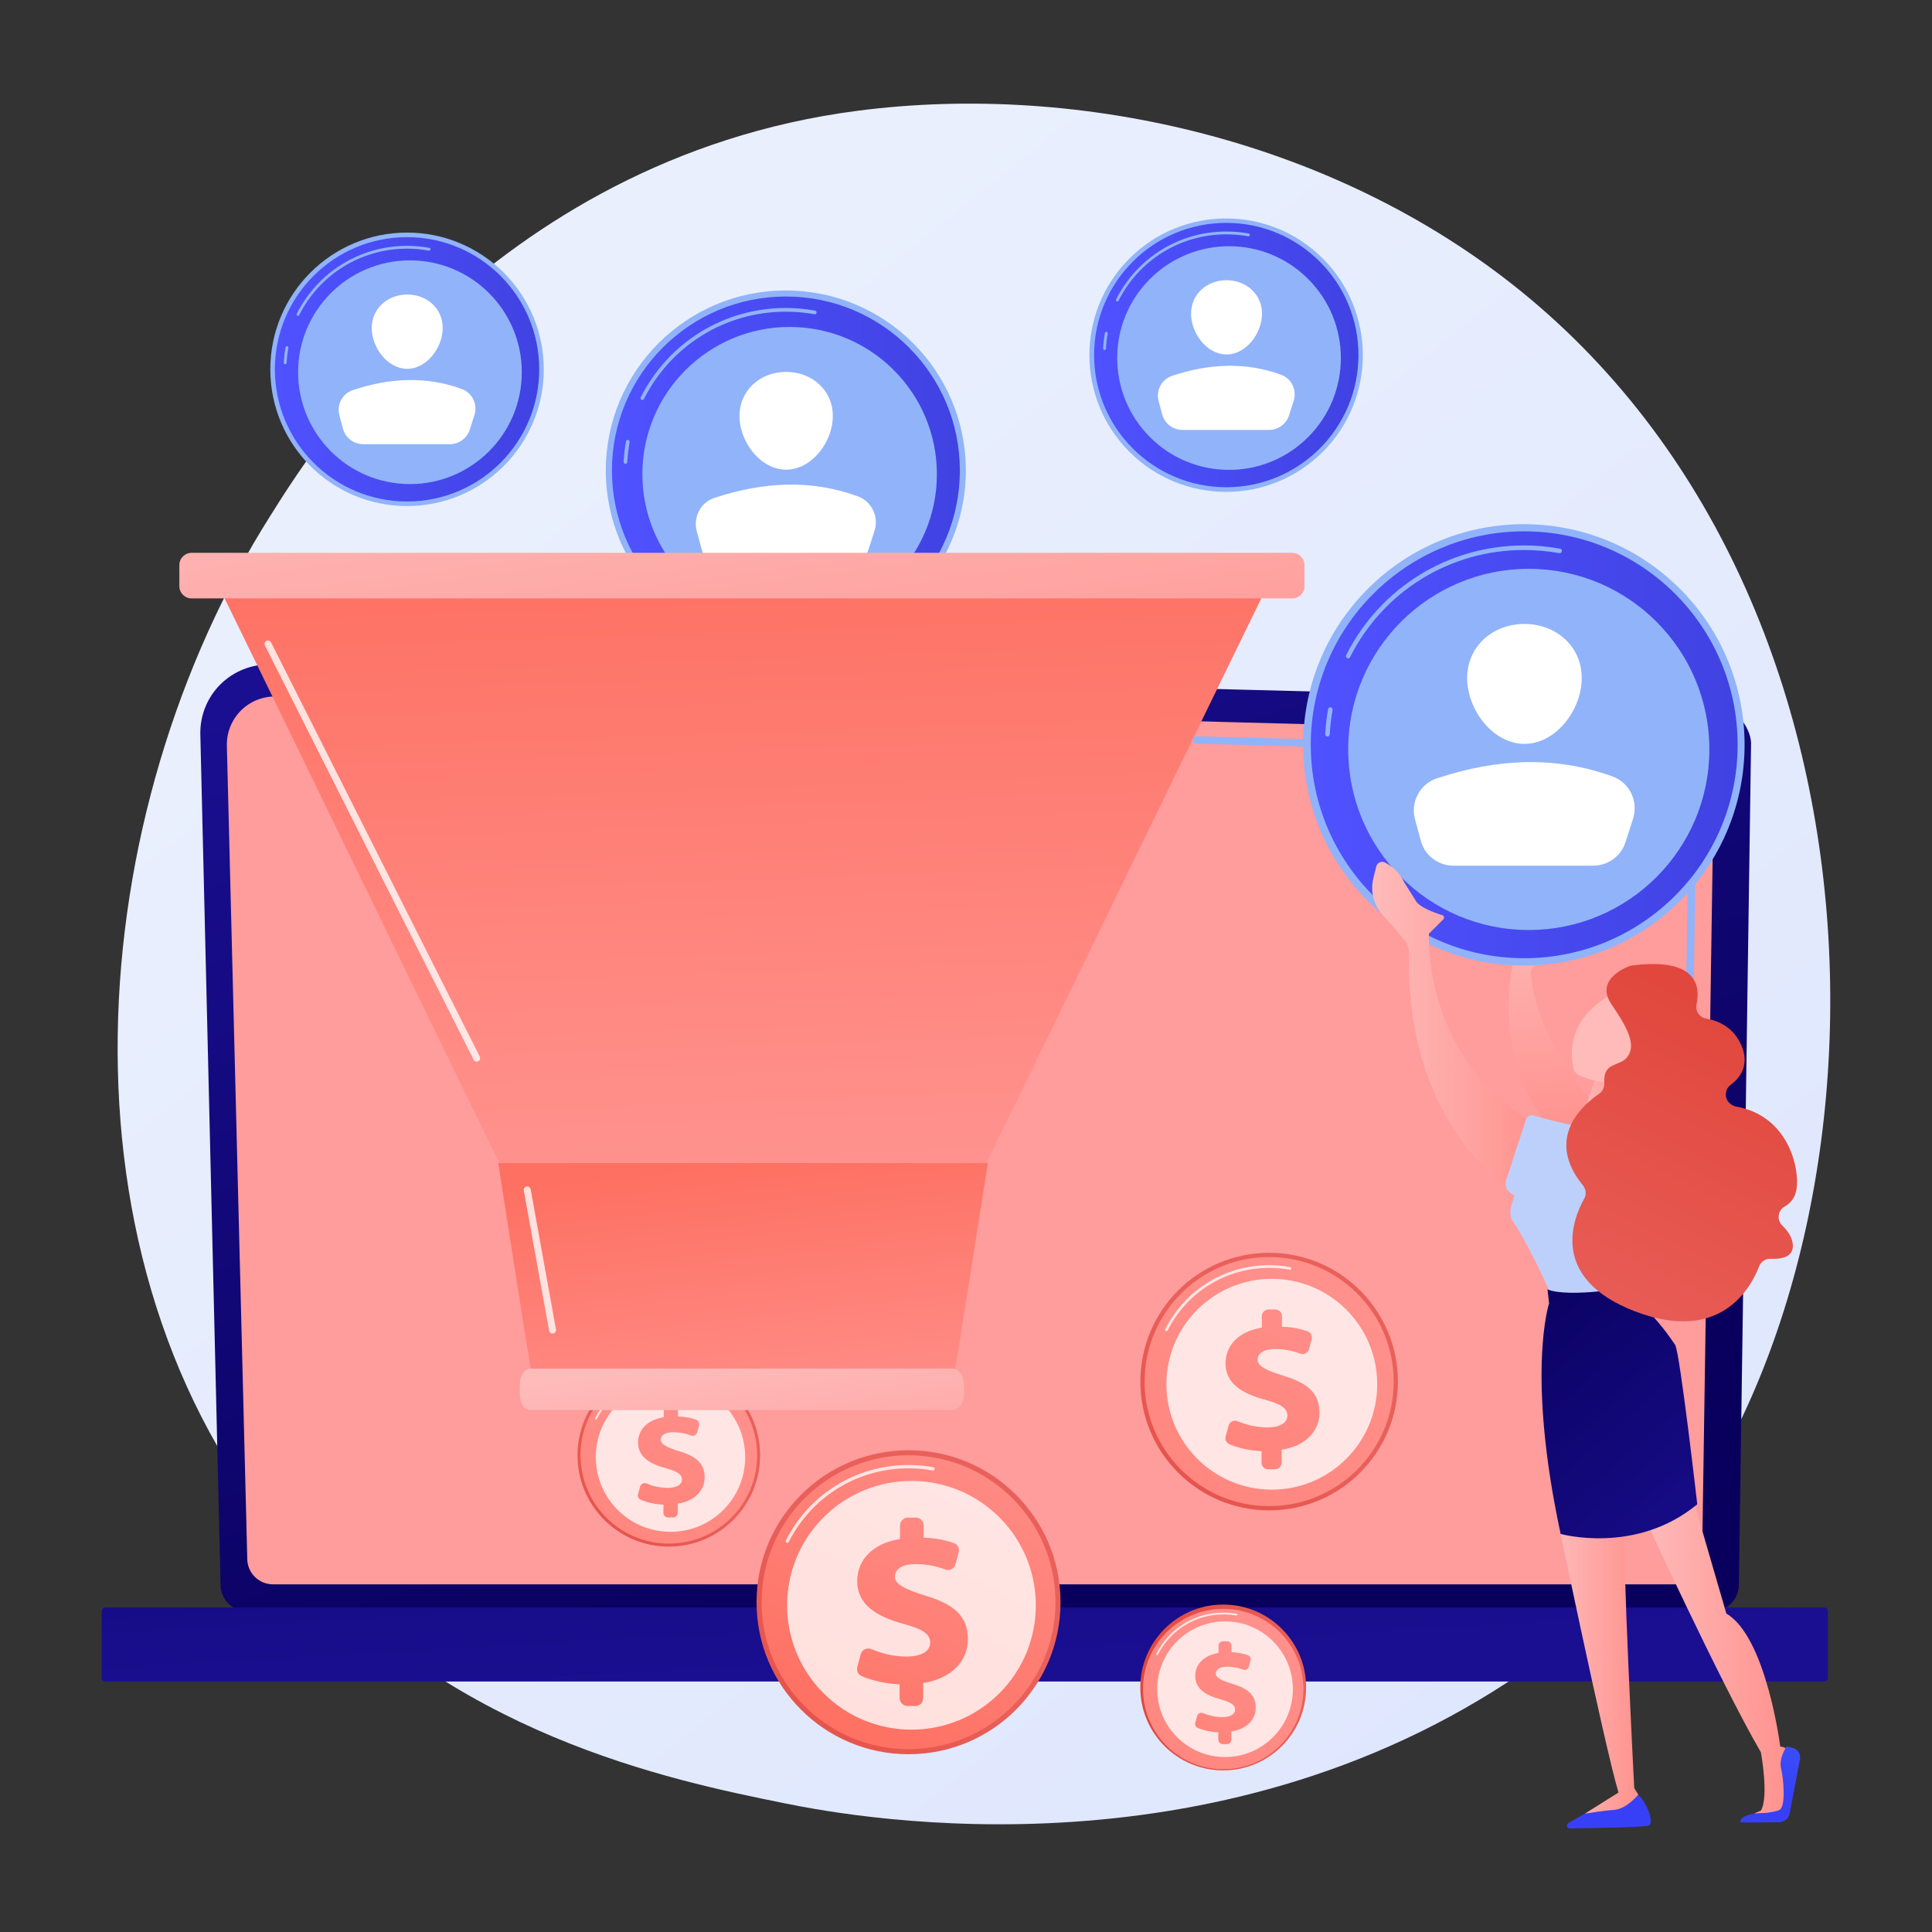 <svg xmlns="http://www.w3.org/2000/svg" xmlns:xlink="http://www.w3.org/1999/xlink" id="Layer_1" x="0px" y="0px" viewBox="0 0 233 233" style="enable-background:new 0 0 233 233;" xml:space="preserve"><rect x="0" y="0" width="233" height="233" fill="#333333" stroke="none"/><style type="text/css">	.st0{fill:url(#SVGID_1_);}	.st1{fill:url(#SVGID_00000063629583590396756910000009561533004454813326_);}	.st2{fill:#FF9C9C;}	.st3{fill:#FFFFFF;}	.st4{fill:#91B3FA;}	.st5{fill:url(#SVGID_00000165950743590563001710000000316705199365022907_);}	.st6{fill:url(#SVGID_00000155866355575725444810000008910963957776893319_);}	.st7{fill:url(#SVGID_00000038414644918461606790000000999823481746173338_);}	.st8{fill:url(#SVGID_00000125575698699166989440000015537174858968498573_);}	.st9{fill:url(#SVGID_00000174598168809411464110000003415576791090766270_);}	.st10{fill:url(#SVGID_00000065034427044257822130000018423775645616077203_);}	.st11{opacity:0.78;fill:#FFFFFF;enable-background:new    ;}	.st12{fill:url(#SVGID_00000068673926311163344280000005717146033930728582_);}	.st13{fill:url(#SVGID_00000030474815663503752830000004165742768861498256_);}	.st14{fill:url(#SVGID_00000027565293159484538730000014932530459468573836_);}	.st15{fill:url(#SVGID_00000109023953730494683050000009181471172533305989_);}	.st16{fill:url(#SVGID_00000029041599594928358200000003933764917968933001_);}	.st17{fill:url(#SVGID_00000000224514003595480190000002895131692836340144_);}	.st18{fill:url(#SVGID_00000099652645460351555250000006406964833427223936_);}	.st19{fill:url(#SVGID_00000033366631128155467120000016423478276045428152_);}	.st20{fill:url(#SVGID_00000008830903216419781540000005791297947649278368_);}	.st21{fill:url(#SVGID_00000120553781889330364480000015987721369113147530_);}	.st22{fill:url(#SVGID_00000126314772308313176530000017079751936373597596_);}	.st23{fill:url(#SVGID_00000168805242373622896870000009149980306197544366_);}	.st24{fill:url(#SVGID_00000098899499012811289210000003284183152673595285_);}	.st25{fill:url(#SVGID_00000091696924370390981460000017478486656284682413_);}	.st26{fill:url(#SVGID_00000014619453035093878110000011627602888802678168_);}	.st27{fill:url(#SVGID_00000147929924110049324410000000780485433155285384_);}	.st28{fill:url(#SVGID_00000029761983141575249160000004863896235434077623_);}	.st29{fill:url(#SVGID_00000173864355798712226510000014192909287613736886_);}	.st30{fill:url(#SVGID_00000085215754302223427400000010116878235497285532_);}	.st31{fill:url(#SVGID_00000106127944594113568210000008094619648351042463_);}	.st32{fill:url(#SVGID_00000047052079357475263110000017602556775346196395_);}	.st33{fill:#BDD0FB;}	.st34{fill:url(#SVGID_00000053511078682666146440000002708188586237804427_);}	.st35{fill:url(#SVGID_00000164481365449502134600000006784468728598834831_);}	.st36{fill:url(#SVGID_00000147908475554404377980000007823366351848039853_);}	.st37{fill:url(#SVGID_00000004522542699860744430000004212850923057238166_);}</style><g id="Illustration">	<g>					<linearGradient id="SVGID_1_" gradientUnits="userSpaceOnUse" x1="247.584" y1="-48.258" x2="62.94" y2="181.059" gradientTransform="matrix(1 0 0 -1 0 233)">			<stop offset="0" style="stop-color:#DAE3FE"></stop>			<stop offset="1" style="stop-color:#E9EFFD"></stop>		</linearGradient>		<path class="st0" d="M196.79,190.82c-4.24,4.46-8.25,7.34-11.42,9.62c-37.27,26.74-81.37,18.95-90.74,17.04   c-13.84-2.81-40.59-8.24-59.93-30.99C5.42,152.08,9.98,97.87,32.68,62.08c4.15-6.55,26.08-42.88,70.66-48.71   c26.98-3.53,58.42,3.59,81.19,22.66C232.33,76.08,228.93,156.99,196.79,190.82z"></path>		<g>							<linearGradient id="SVGID_00000072971462941883335060000006504002990447035015_" gradientUnits="userSpaceOnUse" x1="1021.5" y1="46.431" x2="1063.203" y2="171.541" gradientTransform="matrix(-1 0 0 -1 1155.777 233)">				<stop offset="0" style="stop-color:#09005D"></stop>				<stop offset="1" style="stop-color:#1A0F91"></stop>			</linearGradient>			<path style="fill:url(#SVGID_00000072971462941883335060000006504002990447035015_);" d="M26.6,191.11    c0,1.79,1.47,3.26,3.27,3.26h176.57c1.8,0,3.27-1.47,3.27-3.26l1.47-101.47c0-1.79-2.11-5.3-5.99-5.03L32.61,80.14    c-2.25-0.06-4.43,0.81-6.03,2.4c-1.6,1.59-2.47,3.77-2.42,6.02L26.6,191.11z"></path>			<path class="st2" d="M29.82,187.98c0,1.7,1.39,3.09,3.09,3.09h169.27c1.7,0,3.09-1.39,3.09-3.09l1.39-92.12    c-0.16-5.54-5.02-7.54-7.97-7.42L33.29,84c-1.58-0.04-3.11,0.57-4.23,1.69c-1.12,1.12-1.74,2.65-1.7,4.23L29.82,187.98z"></path>			<g>				<path class="st3" d="M203.44,144.22C203.44,144.22,203.43,144.22,203.44,144.22c-0.26,0-0.46-0.21-0.45-0.46l0.11-7.47     c0-0.25,0.21-0.45,0.45-0.45c0,0,0,0,0.01,0c0.25,0,0.45,0.21,0.45,0.46l-0.11,7.47C203.89,144.02,203.68,144.22,203.44,144.22z     "></path>				<path class="st4" d="M203.71,125.91C203.7,125.91,203.7,125.91,203.71,125.91c-0.26,0-0.46-0.21-0.45-0.46l0.42-28.61     c-0.01-1.7-0.52-3.06-1.53-4.02c-1.88-1.81-4.88-1.71-5-1.71l-52.86-1.42c-0.25-0.01-0.45-0.21-0.44-0.46     c0.01-0.25,0.2-0.46,0.46-0.44l52.83,1.42c0.33-0.02,3.51-0.07,5.64,1.96c1.19,1.14,1.8,2.72,1.81,4.68l-0.42,28.62     C204.16,125.71,203.95,125.91,203.71,125.91z"></path>			</g>							<linearGradient id="SVGID_00000125579322854801852140000013101167129912144547_" gradientUnits="userSpaceOnUse" x1="112.408" y1="105.778" x2="116.561" y2="31.029" gradientTransform="matrix(1 0 0 -1 0 233)">				<stop offset="0" style="stop-color:#09005D"></stop>				<stop offset="1" style="stop-color:#1A0F91"></stop>			</linearGradient>			<path style="fill:url(#SVGID_00000125579322854801852140000013101167129912144547_);" d="M12.69,202.79h207.33    c0.23,0,0.42-0.19,0.42-0.42v-8.08c0-0.23-0.19-0.42-0.42-0.42H12.69c-0.23,0-0.42,0.19-0.42,0.42v8.08    C12.27,202.6,12.46,202.79,12.69,202.79z"></path>		</g>		<g>			<g>				<g>					<ellipse class="st4" cx="94.77" cy="56.74" rx="21.71" ry="21.71"></ellipse>											<linearGradient id="SVGID_00000018197991220750174170000009638808135461690250_" gradientUnits="userSpaceOnUse" x1="73.791" y1="176.265" x2="115.76" y2="176.265" gradientTransform="matrix(1 0 0 -1 0 233)">						<stop offset="0" style="stop-color:#4F52FF"></stop>						<stop offset="1" style="stop-color:#4042E2"></stop>					</linearGradient>					<circle style="fill:url(#SVGID_00000018197991220750174170000009638808135461690250_);" cx="94.78" cy="56.74" r="20.98"></circle>					<path class="st4" d="M75.43,55.93c0,0-0.01,0-0.01,0c-0.12-0.01-0.22-0.11-0.21-0.23c0.04-0.82,0.14-1.65,0.28-2.46      c0.02-0.12,0.14-0.2,0.26-0.18c0.12,0.02,0.2,0.14,0.18,0.26c-0.14,0.79-0.24,1.6-0.28,2.41      C75.65,55.84,75.55,55.93,75.43,55.93z"></path>					<path class="st4" d="M77.47,48.24c-0.03,0-0.07-0.01-0.1-0.02c-0.11-0.06-0.15-0.19-0.1-0.3c3.36-6.65,10.06-10.78,17.5-10.78      c1.19,0,2.38,0.11,3.53,0.32c0.12,0.02,0.2,0.14,0.18,0.26c-0.02,0.12-0.14,0.2-0.26,0.18c-1.13-0.21-2.29-0.31-3.45-0.31      c-7.27,0-13.83,4.04-17.11,10.53C77.63,48.2,77.55,48.24,77.47,48.24z"></path>					<ellipse class="st4" cx="95.23" cy="57.19" rx="17.76" ry="17.76"></ellipse>				</g>			</g>			<g>				<path class="st3" d="M100.44,50.17c0,3.11-2.52,6.47-5.63,6.47c-3.11,0-5.63-3.36-5.63-6.47s2.52-5.32,5.63-5.32     C97.92,44.85,100.44,47.06,100.44,50.17z"></path>				<path class="st3" d="M87.81,68.62h13.75c1.45,0,2.73-0.94,3.17-2.31l0.74-2.31c0.54-1.69-0.34-3.53-2.01-4.14     c-5.6-2.05-11.38-1.78-17.31,0.19c-1.66,0.55-2.58,2.33-2.12,4.02l0.57,2.1C84.99,67.61,86.31,68.62,87.81,68.62z"></path>			</g>		</g>		<g>			<g>				<g>											<ellipse transform="matrix(0.707 -0.707 0.707 0.707 13.038 117.117)" class="st4" cx="147.89" cy="42.82" rx="16.49" ry="16.49"></ellipse>											<linearGradient id="SVGID_00000064313099897898307300000000341747973657264782_" gradientUnits="userSpaceOnUse" x1="131.949" y1="190.181" x2="163.838" y2="190.181" gradientTransform="matrix(1 0 0 -1 0 233)">						<stop offset="0" style="stop-color:#4F52FF"></stop>						<stop offset="1" style="stop-color:#4042E2"></stop>					</linearGradient>					<circle style="fill:url(#SVGID_00000064313099897898307300000000341747973657264782_);" cx="147.89" cy="42.82" r="15.94"></circle>					<path class="st4" d="M133.2,42.21C133.19,42.21,133.19,42.21,133.2,42.21c-0.1-0.01-0.17-0.08-0.17-0.18      c0.03-0.63,0.11-1.26,0.22-1.87c0.02-0.09,0.1-0.15,0.2-0.14c0.09,0.02,0.15,0.1,0.14,0.2c-0.11,0.6-0.18,1.22-0.21,1.83      C133.36,42.14,133.28,42.21,133.2,42.21z"></path>					<path class="st4" d="M134.75,36.36c-0.03,0-0.05-0.01-0.08-0.02c-0.08-0.04-0.12-0.14-0.07-0.23c2.55-5.05,7.64-8.19,13.3-8.19      c0.9,0,1.81,0.08,2.69,0.24c0.09,0.02,0.15,0.1,0.14,0.2c-0.02,0.09-0.1,0.15-0.2,0.14c-0.86-0.16-1.74-0.24-2.63-0.24      c-5.53,0-10.51,3.07-13,8C134.87,36.33,134.81,36.36,134.75,36.36z"></path>											<ellipse transform="matrix(0.707 -0.707 0.707 0.707 12.895 117.465)" class="st4" cx="148.24" cy="43.17" rx="13.49" ry="13.49"></ellipse>				</g>			</g>			<g>				<path class="st3" d="M152.2,37.83c0,2.36-1.92,4.92-4.28,4.92c-2.36,0-4.28-2.55-4.28-4.92c0-2.36,1.92-4.04,4.28-4.04     C150.28,33.79,152.2,35.47,152.2,37.83z"></path>				<path class="st3" d="M142.6,51.85h10.45c1.1,0,2.07-0.71,2.41-1.76l0.56-1.76c0.41-1.29-0.26-2.68-1.53-3.14     c-4.25-1.55-8.65-1.36-13.15,0.14c-1.26,0.42-1.96,1.77-1.61,3.05l0.43,1.6C140.46,51.08,141.46,51.85,142.6,51.85z"></path>			</g>		</g>		<g>			<g>				<g>					<ellipse class="st4" cx="49.09" cy="44.54" rx="16.49" ry="16.49"></ellipse>											<linearGradient id="SVGID_00000015328738065040449500000015399094808919600046_" gradientUnits="userSpaceOnUse" x1="33.145" y1="188.455" x2="65.034" y2="188.455" gradientTransform="matrix(1 0 0 -1 0 233)">						<stop offset="0" style="stop-color:#4F52FF"></stop>						<stop offset="1" style="stop-color:#4042E2"></stop>					</linearGradient>					<circle style="fill:url(#SVGID_00000015328738065040449500000015399094808919600046_);" cx="49.09" cy="44.54" r="15.94"></circle>					<path class="st4" d="M34.39,43.93C34.39,43.93,34.39,43.93,34.39,43.93c-0.1-0.01-0.17-0.08-0.17-0.18      c0.03-0.63,0.11-1.26,0.22-1.87c0.02-0.09,0.1-0.15,0.2-0.14c0.09,0.02,0.15,0.1,0.14,0.2c-0.11,0.6-0.18,1.22-0.21,1.83      C34.55,43.86,34.48,43.93,34.39,43.93z"></path>					<path class="st4" d="M35.94,38.09c-0.03,0-0.05-0.01-0.08-0.02c-0.08-0.04-0.12-0.14-0.07-0.23c2.55-5.05,7.64-8.19,13.3-8.19      c0.9,0,1.81,0.08,2.69,0.24c0.09,0.02,0.15,0.1,0.14,0.2c-0.02,0.09-0.1,0.15-0.2,0.14c-0.86-0.16-1.74-0.24-2.63-0.24      c-5.53,0-10.51,3.07-13,8C36.06,38.06,36,38.09,35.94,38.09z"></path>					<ellipse class="st4" cx="49.44" cy="44.89" rx="13.49" ry="13.49"></ellipse>				</g>			</g>			<g>				<path class="st3" d="M53.39,39.56c0,2.36-1.92,4.92-4.28,4.92s-4.28-2.55-4.28-4.92c0-2.36,1.92-4.04,4.28-4.04     C51.48,35.52,53.39,37.19,53.39,39.56z"></path>				<path class="st3" d="M43.8,53.57h10.45c1.1,0,2.07-0.71,2.41-1.76l0.56-1.76c0.41-1.29-0.26-2.68-1.53-3.14     c-4.25-1.55-8.65-1.36-13.15,0.14c-1.26,0.42-1.96,1.77-1.61,3.05l0.43,1.6C41.66,52.81,42.66,53.57,43.8,53.57z"></path>			</g>		</g>		<g>			<g>									<linearGradient id="SVGID_00000078760797067954025800000005352074090728714895_" gradientUnits="userSpaceOnUse" x1="84.492" y1="10.66" x2="109.075" y2="39.194" gradientTransform="matrix(1 0 0 -1 0 233)">					<stop offset="0" style="stop-color:#E1473D"></stop>					<stop offset="1" style="stop-color:#E9605A"></stop>				</linearGradient>				<circle style="fill:url(#SVGID_00000078760797067954025800000005352074090728714895_);" cx="109.57" cy="193.23" r="18.33"></circle>									<linearGradient id="SVGID_00000158003258120388564020000004408823846136245177_" gradientUnits="userSpaceOnUse" x1="122.885" y1="65.523" x2="101.27" y2="23.711" gradientTransform="matrix(1 0 0 -1 0 233)">					<stop offset="0" style="stop-color:#FF928E"></stop>					<stop offset="1" style="stop-color:#FE7062"></stop>				</linearGradient>				<circle style="fill:url(#SVGID_00000158003258120388564020000004408823846136245177_);" cx="109.57" cy="193.23" r="17.72"></circle>				<path class="st11" d="M94.96,186.06c-0.03,0-0.06-0.01-0.09-0.02c-0.1-0.05-0.13-0.17-0.09-0.26c2.83-5.61,8.5-9.1,14.78-9.1     c1,0,2.01,0.09,2.99,0.27c0.11,0.02,0.18,0.12,0.16,0.23c-0.02,0.11-0.12,0.18-0.23,0.16c-0.95-0.17-1.94-0.26-2.92-0.26     c-6.14,0-11.67,3.41-14.44,8.89C95.1,186.02,95.03,186.06,94.96,186.06z"></path>									<ellipse transform="matrix(0.707 -0.707 0.707 0.707 -104.701 134.459)" class="st11" cx="109.96" cy="193.61" rx="15" ry="15"></ellipse>				<g>											<linearGradient id="SVGID_00000033341695295465876490000012228033333837832857_" gradientUnits="userSpaceOnUse" x1="118.978" y1="60.395" x2="101.368" y2="17.832" gradientTransform="matrix(1 0 0 -1 0 233)">						<stop offset="0" style="stop-color:#FF928E"></stop>						<stop offset="1" style="stop-color:#FE7062"></stop>					</linearGradient>					<path style="fill:url(#SVGID_00000033341695295465876490000012228033333837832857_);" d="M108.49,204.76v-1.63      c-1.7-0.07-3.38-0.47-4.58-0.99c-0.43-0.19-0.64-0.67-0.52-1.11l0.41-1.52c0.15-0.56,0.76-0.85,1.29-0.62      c1.19,0.5,2.65,0.89,4.23,0.89c1.64,0,2.86-0.56,2.86-1.69c0-1.03-0.94-1.64-3.22-2.25c-3.25-0.89-5.58-2.3-5.58-5.16      c0-2.58,1.89-4.55,5.16-5.08v-1.63c0-0.52,0.43-0.95,0.95-0.95h0.96c0.53,0,0.95,0.43,0.95,0.95v1.47      c1.57,0.06,2.72,0.33,3.63,0.65c0.47,0.16,0.72,0.67,0.59,1.14l-0.38,1.41c-0.15,0.54-0.73,0.84-1.25,0.64      c-0.84-0.32-2.02-0.65-3.56-0.65c-1.94,0-2.5,0.81-2.5,1.53c0,0.89,1.17,1.5,3.69,2.28c3.61,1.08,5.11,2.58,5.11,5.28      c0,2.47-1.83,4.69-5.39,5.25v1.83c0,0.53-0.43,0.95-0.95,0.95h-0.96C108.91,205.71,108.49,205.29,108.49,204.76z"></path>				</g>			</g>			<g>									<linearGradient id="SVGID_00000163780815909720228650000004649280165610845335_" gradientUnits="userSpaceOnUse" x1="131.667" y1="41.556" x2="152.592" y2="65.843" gradientTransform="matrix(1 0 0 -1 0 233)">					<stop offset="0" style="stop-color:#E1473D"></stop>					<stop offset="1" style="stop-color:#E9605A"></stop>				</linearGradient>				<circle style="fill:url(#SVGID_00000163780815909720228650000004649280165610845335_);" cx="153.06" cy="166.62" r="15.53"></circle>									<linearGradient id="SVGID_00000155147022669852430100000014274576776040938898_" gradientUnits="userSpaceOnUse" x1="164.411" y1="83.535" x2="102.795" y2="-9.549" gradientTransform="matrix(1 0 0 -1 0 233)">					<stop offset="0" style="stop-color:#FF928E"></stop>					<stop offset="1" style="stop-color:#FE7062"></stop>				</linearGradient>				<circle style="fill:url(#SVGID_00000155147022669852430100000014274576776040938898_);" cx="153.06" cy="166.62" r="15.02"></circle>				<path class="st11" d="M140.67,160.54c-0.03,0-0.05-0.01-0.07-0.02c-0.08-0.04-0.11-0.14-0.07-0.22c2.4-4.76,7.2-7.72,12.53-7.72     c0.85,0,1.7,0.08,2.53,0.23c0.09,0.02,0.15,0.1,0.13,0.19c-0.02,0.09-0.1,0.15-0.19,0.13c-0.81-0.15-1.64-0.22-2.47-0.22     c-5.2,0-9.89,2.89-12.24,7.53C140.79,160.51,140.73,160.54,140.67,160.54z"></path>				<ellipse class="st11" cx="153.38" cy="166.94" rx="12.71" ry="12.71"></ellipse>				<g>											<linearGradient id="SVGID_00000119819133317819168300000007750699530215791269_" gradientUnits="userSpaceOnUse" x1="162.573" y1="80.868" x2="129.763" y2="25.787" gradientTransform="matrix(1 0 0 -1 0 233)">						<stop offset="0" style="stop-color:#FF928E"></stop>						<stop offset="1" style="stop-color:#FE7062"></stop>					</linearGradient>					<path style="fill:url(#SVGID_00000119819133317819168300000007750699530215791269_);" d="M152.14,176.39v-1.38      c-1.44-0.06-2.87-0.4-3.88-0.84c-0.36-0.16-0.55-0.56-0.44-0.95l0.35-1.29c0.13-0.47,0.64-0.72,1.09-0.53      c1,0.42,2.25,0.75,3.58,0.75c1.39,0,2.42-0.47,2.42-1.44c0-0.87-0.8-1.39-2.73-1.91c-2.75-0.75-4.73-1.95-4.73-4.38      c0-2.19,1.6-3.86,4.38-4.31v-1.38c0-0.44,0.36-0.81,0.81-0.81h0.81c0.44,0,0.81,0.36,0.81,0.81V160      c1.33,0.05,2.31,0.28,3.08,0.55c0.39,0.14,0.61,0.56,0.5,0.97l-0.32,1.19c-0.12,0.46-0.62,0.71-1.06,0.54      c-0.71-0.27-1.71-0.55-3.02-0.55c-1.65,0-2.12,0.68-2.12,1.29c0,0.75,0.99,1.27,3.13,1.93c3.06,0.92,4.33,2.19,4.33,4.47      c0,2.09-1.55,3.98-4.57,4.45v1.55c0,0.45-0.36,0.81-0.81,0.81h-0.81C152.5,177.2,152.14,176.84,152.14,176.39z"></path>				</g>			</g>			<g>									<linearGradient id="SVGID_00000100375013515606668380000015448868097121415049_" gradientUnits="userSpaceOnUse" x1="65.591" y1="39.999" x2="80.362" y2="57.144" gradientTransform="matrix(1 0 0 -1 0 233)">					<stop offset="0" style="stop-color:#E1473D"></stop>					<stop offset="1" style="stop-color:#E9605A"></stop>				</linearGradient>				<circle style="fill:url(#SVGID_00000100375013515606668380000015448868097121415049_);" cx="80.66" cy="175.51" r="11.01"></circle>									<linearGradient id="SVGID_00000023959614319022924310000000410866002186793139_" gradientUnits="userSpaceOnUse" x1="88.709" y1="69.649" x2="45.031" y2="3.664" gradientTransform="matrix(1 0 0 -1 0 233)">					<stop offset="0" style="stop-color:#FF928E"></stop>					<stop offset="1" style="stop-color:#FE7062"></stop>				</linearGradient>				<circle style="fill:url(#SVGID_00000023959614319022924310000000410866002186793139_);" cx="80.66" cy="175.51" r="10.65"></circle>				<path class="st11" d="M71.88,171.2c-0.02,0-0.04,0-0.05-0.01c-0.06-0.03-0.08-0.1-0.05-0.16c1.7-3.37,5.11-5.47,8.88-5.47     c0.6,0,1.21,0.05,1.79,0.16c0.06,0.01,0.11,0.07,0.09,0.14c-0.01,0.06-0.07,0.11-0.14,0.09c-0.57-0.1-1.16-0.16-1.75-0.16     c-3.69,0-7.01,2.05-8.67,5.34C71.97,171.18,71.92,171.2,71.88,171.2z"></path>									<ellipse transform="matrix(0.707 -0.707 0.707 0.707 -100.575 108.671)" class="st11" cx="80.89" cy="175.74" rx="9.01" ry="9.01"></ellipse>				<g>											<linearGradient id="SVGID_00000155140114667032925560000009854731764712071321_" gradientUnits="userSpaceOnUse" x1="87.406" y1="67.758" x2="64.148" y2="28.713" gradientTransform="matrix(1 0 0 -1 0 233)">						<stop offset="0" style="stop-color:#FF928E"></stop>						<stop offset="1" style="stop-color:#FE7062"></stop>					</linearGradient>					<path style="fill:url(#SVGID_00000155140114667032925560000009854731764712071321_);" d="M80.01,182.44v-0.98      c-1.02-0.04-2.03-0.28-2.75-0.6c-0.26-0.11-0.39-0.4-0.31-0.67l0.25-0.91c0.09-0.33,0.46-0.51,0.78-0.37      c0.71,0.3,1.59,0.53,2.54,0.53c0.98,0,1.72-0.33,1.72-1.02c0-0.62-0.57-0.98-1.94-1.35c-1.95-0.53-3.35-1.38-3.35-3.1      c0-1.55,1.13-2.74,3.1-3.05v-0.98c0-0.32,0.26-0.57,0.57-0.57h0.58c0.32,0,0.57,0.26,0.57,0.57v0.88      c0.95,0.04,1.63,0.2,2.18,0.39c0.28,0.1,0.43,0.4,0.36,0.69l-0.23,0.84c-0.09,0.33-0.44,0.5-0.75,0.38      c-0.5-0.19-1.21-0.39-2.14-0.39c-1.17,0-1.5,0.48-1.5,0.92c0,0.53,0.7,0.9,2.22,1.37c2.17,0.65,3.07,1.55,3.07,3.17      c0,1.48-1.1,2.82-3.24,3.15v1.1c0,0.32-0.26,0.57-0.57,0.57h-0.58C80.26,183.01,80.01,182.76,80.01,182.44z"></path>				</g>			</g>			<g>									<linearGradient id="SVGID_00000077294210130962186860000013140704451806770824_" gradientUnits="userSpaceOnUse" x1="137.523" y1="29.486" x2="157.527" y2="29.486" gradientTransform="matrix(1 0 0 -1 0 233)">					<stop offset="0" style="stop-color:#E1473D"></stop>					<stop offset="1" style="stop-color:#E9605A"></stop>				</linearGradient>				<circle style="fill:url(#SVGID_00000077294210130962186860000013140704451806770824_);" cx="147.52" cy="203.51" r="10"></circle>									<linearGradient id="SVGID_00000021809034296164708680000014759209932772309662_" gradientUnits="userSpaceOnUse" x1="154.834" y1="40.339" x2="115.163" y2="-19.593" gradientTransform="matrix(1 0 0 -1 0 233)">					<stop offset="0" style="stop-color:#FF928E"></stop>					<stop offset="1" style="stop-color:#FE7062"></stop>				</linearGradient>				<circle style="fill:url(#SVGID_00000021809034296164708680000014759209932772309662_);" cx="147.52" cy="203.7" r="9.67"></circle>				<path class="st11" d="M139.55,199.6c-0.02,0-0.03,0-0.05-0.01c-0.05-0.03-0.07-0.09-0.05-0.14c1.55-3.06,4.64-4.97,8.07-4.97     c0.55,0,1.1,0.05,1.63,0.15c0.06,0.01,0.1,0.07,0.09,0.12c-0.01,0.06-0.07,0.1-0.12,0.09c-0.52-0.09-1.06-0.14-1.59-0.14     c-3.35,0-6.37,1.86-7.88,4.85C139.63,199.58,139.59,199.6,139.55,199.6z"></path>				<circle class="st11" cx="147.74" cy="203.72" r="8.18"></circle>				<g>											<linearGradient id="SVGID_00000125569850446408168510000011403971472006364841_" gradientUnits="userSpaceOnUse" x1="153.651" y1="38.812" x2="132.527" y2="3.348" gradientTransform="matrix(1 0 0 -1 0 233)">						<stop offset="0" style="stop-color:#FF928E"></stop>						<stop offset="1" style="stop-color:#FE7062"></stop>					</linearGradient>					<path style="fill:url(#SVGID_00000125569850446408168510000011403971472006364841_);" d="M146.93,209.81v-0.89      c-0.93-0.04-1.85-0.26-2.5-0.54c-0.23-0.1-0.35-0.36-0.28-0.61l0.23-0.83c0.08-0.3,0.41-0.46,0.7-0.34      c0.65,0.27,1.45,0.49,2.31,0.49c0.89,0,1.56-0.3,1.56-0.92c0-0.56-0.52-0.89-1.76-1.23c-1.77-0.48-3.05-1.26-3.05-2.82      c0-1.41,1.03-2.49,2.82-2.77v-0.89c0-0.29,0.23-0.52,0.52-0.52H148c0.29,0,0.52,0.23,0.52,0.52v0.8      c0.86,0.03,1.48,0.18,1.98,0.36c0.25,0.09,0.39,0.36,0.32,0.62l-0.21,0.77c-0.08,0.3-0.4,0.46-0.68,0.35      c-0.46-0.17-1.1-0.35-1.94-0.35c-1.06,0-1.36,0.44-1.36,0.83c0,0.48,0.64,0.82,2.02,1.24c1.97,0.59,2.79,1.41,2.79,2.88      c0,1.35-1,2.56-2.94,2.86v1c0,0.29-0.23,0.52-0.52,0.52h-0.52C147.16,210.33,146.93,210.1,146.93,209.81z"></path>				</g>			</g>		</g>		<g>			<g>									<linearGradient id="SVGID_00000165212127283432343220000005895280032351382402_" gradientUnits="userSpaceOnUse" x1="92.079" y1="92.468" x2="89.45" y2="167.951" gradientTransform="matrix(1 0 0 -1 0 233)">					<stop offset="0" style="stop-color:#FF928E"></stop>					<stop offset="1" style="stop-color:#FE7062"></stop>				</linearGradient>				<path style="fill:url(#SVGID_00000165212127283432343220000005895280032351382402_);" d="M118.96,140.27     c-19.57,0-39.15,0-58.72,0c-11.5-23.53-22.99-47.32-34.49-70.85c42.57,0,85.13,0,127.7,0     C141.96,92.95,130.46,116.74,118.96,140.27z"></path>									<linearGradient id="SVGID_00000121976709248672171540000006802441055702972051_" gradientUnits="userSpaceOnUse" x1="86.372" y1="186.706" x2="93.567" y2="133.104" gradientTransform="matrix(1 0 0 -1 0 233)">					<stop offset="0" style="stop-color:#FEBBBA"></stop>					<stop offset="1" style="stop-color:#FF928E"></stop>				</linearGradient>				<path style="fill:url(#SVGID_00000121976709248672171540000006802441055702972051_);" d="M157.33,70.69     c0,0.82-0.66,1.48-1.48,1.48H23.11c-0.82,0-1.48-0.66-1.48-1.48v-2.54c0-0.82,0.66-1.48,1.48-1.48h132.73     c0.82,0,1.48,0.66,1.48,1.48V70.69z"></path>									<linearGradient id="SVGID_00000082346827747487148120000000980108108679970450_" gradientUnits="userSpaceOnUse" x1="93.441" y1="58.529" x2="89.577" y2="92.957" gradientTransform="matrix(1 0 0 -1 0 233)">					<stop offset="0" style="stop-color:#FF928E"></stop>					<stop offset="1" style="stop-color:#FE7062"></stop>				</linearGradient>				<path style="fill:url(#SVGID_00000082346827747487148120000000980108108679970450_);" d="M114.75,167.81     c-16.76,0-33.53,0-50.29,0c-1.46-8.76-2.92-18.28-4.37-27.54c19.68,0,39.36,0,59.04,0     C117.66,149.53,116.21,159.05,114.75,167.81z"></path>			</g>							<linearGradient id="SVGID_00000111902988995981217390000000815742330130834606_" gradientUnits="userSpaceOnUse" x1="88.942" y1="69.395" x2="92.596" y2="42.169" gradientTransform="matrix(1 0 0 -1 0 233)">				<stop offset="0" style="stop-color:#FEBBBA"></stop>				<stop offset="1" style="stop-color:#FF928E"></stop>			</linearGradient>			<path style="fill:url(#SVGID_00000111902988995981217390000000815742330130834606_);" d="M116.27,168.13    c0,1.02-0.65,1.93-1.39,1.93H63.94c-0.74,0-1.25-0.91-1.25-1.93V167c0-1.02,0.51-1.94,1.25-1.94h50.94    c0.74,0,1.39,0.92,1.39,1.94V168.13z"></path>			<g>				<path class="st11" d="M57.52,128.04c-0.16,0.01-0.32-0.08-0.4-0.23L31.95,77.85c-0.1-0.21-0.02-0.46,0.18-0.56     c0.21-0.1,0.46-0.02,0.56,0.18l25.17,49.96c0.1,0.21,0.02,0.46-0.18,0.56C57.64,128.02,57.58,128.04,57.52,128.04z"></path>			</g>			<g>				<path class="st11" d="M66.65,160.82c-0.21,0.01-0.4-0.13-0.43-0.34l-3.05-16.9c-0.04-0.23,0.11-0.44,0.34-0.49     c0.23-0.04,0.44,0.11,0.49,0.34l3.05,16.9c0.04,0.23-0.11,0.44-0.34,0.49C66.69,160.82,66.67,160.82,66.65,160.82z"></path>			</g>		</g>		<g>							<linearGradient id="SVGID_00000101784041322463746360000009874441931023788936_" gradientUnits="userSpaceOnUse" x1="-1523.322" y1="976.75" x2="-1532.496" y2="948.629" gradientTransform="matrix(0.93 -0.368 -0.368 -0.93 1965.157 454.863)">				<stop offset="0" style="stop-color:#FEBBBA"></stop>				<stop offset="1" style="stop-color:#FF928E"></stop>			</linearGradient>			<path style="fill:url(#SVGID_00000101784041322463746360000009874441931023788936_);" d="M182.68,115.25    c0,0-5.32,18.07,12.54,27.24l4.45-2.26c0,0-13.84-10.24-15.03-22.77c-0.05-0.55,0.28-1.07,0.81-1.24l3.98-2.16    c0.65-0.2,1.01-1.47,1.35-2.06l0.81-4.5L182.68,115.25z"></path>			<g>				<g>					<g>													<ellipse transform="matrix(0.707 -0.707 0.707 0.707 -9.675 156.284)" class="st4" cx="183.81" cy="89.82" rx="26.62" ry="26.62"></ellipse>													<linearGradient id="SVGID_00000102540973625576776280000013054383792113447340_" gradientUnits="userSpaceOnUse" x1="158.079" y1="143.18" x2="209.553" y2="143.18" gradientTransform="matrix(1 0 0 -1 0 233)">							<stop offset="0" style="stop-color:#4F52FF"></stop>							<stop offset="1" style="stop-color:#4042E2"></stop>						</linearGradient>						<circle style="fill:url(#SVGID_00000102540973625576776280000013054383792113447340_);" cx="183.82" cy="89.82" r="25.74"></circle>						<path class="st4" d="M160.09,88.83c0,0-0.01,0-0.01,0c-0.15-0.01-0.27-0.14-0.26-0.29c0.05-1.01,0.17-2.03,0.35-3.02       c0.03-0.15,0.17-0.25,0.32-0.22c0.15,0.03,0.25,0.17,0.22,0.32c-0.17,0.97-0.29,1.96-0.34,2.95       C160.35,88.72,160.23,88.83,160.09,88.83z"></path>						<path class="st4" d="M162.59,79.4c-0.04,0-0.08-0.01-0.12-0.03c-0.13-0.07-0.19-0.23-0.12-0.37       c4.11-8.15,12.34-13.22,21.46-13.22c1.46,0,2.91,0.13,4.33,0.39c0.15,0.03,0.25,0.17,0.22,0.32       c-0.03,0.15-0.17,0.25-0.32,0.22c-1.39-0.25-2.81-0.38-4.24-0.38c-8.92,0-16.96,4.95-20.98,12.92       C162.79,79.35,162.69,79.4,162.59,79.4z"></path>						<ellipse class="st4" cx="184.37" cy="90.38" rx="21.78" ry="21.78"></ellipse>					</g>				</g>				<g>					<path class="st3" d="M190.76,81.77c0,3.82-3.09,7.94-6.91,7.94s-6.91-4.12-6.91-7.94c0-3.82,3.09-6.52,6.91-6.52      C187.67,75.25,190.76,77.95,190.76,81.77z"></path>					<path class="st3" d="M175.28,104.4h16.87c1.78,0,3.35-1.15,3.89-2.84l0.91-2.84c0.66-2.08-0.42-4.33-2.46-5.07      c-6.86-2.51-13.96-2.19-21.23,0.23c-2.04,0.68-3.17,2.86-2.61,4.93l0.7,2.58C171.82,103.16,173.44,104.4,175.28,104.4z"></path>				</g>			</g>							<linearGradient id="SVGID_00000108272271524153297450000013601642611154218148_" gradientUnits="userSpaceOnUse" x1="-540.109" y1="34.396" x2="-522.55" y2="34.396" gradientTransform="matrix(1 0 0 -1 738.163 233)">				<stop offset="0" style="stop-color:#FEBBBA"></stop>				<stop offset="1" style="stop-color:#FF928E"></stop>			</linearGradient>			<path style="fill:url(#SVGID_00000108272271524153297450000013601642611154218148_);" d="M198.05,182.39    c0,0,9.39,20.47,14.32,28.95c0,0,0.98,5.34,0,7.01l-0.83,0.37l3.89-0.12c0,0,0.35-7.18,0.08-7.58c-0.27-0.4-0.81-0.37-0.81-0.37    s-1.67-13.23-6.5-16.05l-4.69-16.14L198.05,182.39z"></path>							<linearGradient id="SVGID_00000046321861522987508120000009176321915467843461_" gradientUnits="userSpaceOnUse" x1="-515.973" y1="73.663" x2="-524.669" y2="17.14" gradientTransform="matrix(1 0 0 -1 738.163 233)">				<stop offset="0" style="stop-color:#53D8FF"></stop>				<stop offset="1" style="stop-color:#3840F7"></stop>			</linearGradient>			<path style="fill:url(#SVGID_00000046321861522987508120000009176321915467843461_);" d="M209.88,219.74    c-0.01,0.09,3.04,0.05,4.69,0.02c0.61-0.01,1.13-0.44,1.26-1.04l1.25-6.56c0.12-0.62-0.28-1.23-0.9-1.37l-0.7-0.16    c0,0-0.99,1.36-0.68,2.65c0.31,1.28,0.59,4.61-0.2,5c-0.79,0.39-3.07,0.46-3.07,0.46S209.93,218.89,209.88,219.74z"></path>							<linearGradient id="SVGID_00000091007595285248957330000015683305894429184678_" gradientUnits="userSpaceOnUse" x1="-534.373" y1="76.494" x2="-543.069" y2="19.971" gradientTransform="matrix(1 0 0 -1 738.163 233)">				<stop offset="0" style="stop-color:#53D8FF"></stop>				<stop offset="1" style="stop-color:#3840F7"></stop>			</linearGradient>			<path style="fill:url(#SVGID_00000091007595285248957330000015683305894429184678_);" d="M189.15,219.86    c-0.31,0.18-0.18,0.65,0.17,0.64c2.77-0.03,8.97-0.12,9.52-0.34c0.71-0.3-0.26-2.85-1.28-3.72l-5.64,1.84L189.15,219.86z"></path>							<linearGradient id="SVGID_00000026862421600844128450000014637041499218091432_" gradientUnits="userSpaceOnUse" x1="-550.764" y1="33.09" x2="-540.596" y2="33.09" gradientTransform="matrix(1 0 0 -1 738.163 233)">				<stop offset="0" style="stop-color:#FEBBBA"></stop>				<stop offset="1" style="stop-color:#FF928E"></stop>			</linearGradient>			<path style="fill:url(#SVGID_00000026862421600844128450000014637041499218091432_);" d="M187.4,181.09    c0,0,6.07,29.36,7.79,35.09l-4.06,2.55c0,0,2.04-0.35,3.55-0.46c1.51-0.11,2.9-1.84,2.9-1.84l-0.49-0.78    c0,0-1.52-29.2-1.15-32.52L187.4,181.09z"></path>							<linearGradient id="SVGID_00000155868449644795792220000010281520361501107596_" gradientUnits="userSpaceOnUse" x1="-572.668" y1="109.378" x2="-552.762" y2="109.378" gradientTransform="matrix(1 0 0 -1 738.163 233)">				<stop offset="0" style="stop-color:#FEBBBA"></stop>				<stop offset="1" style="stop-color:#FF928E"></stop>			</linearGradient>			<path style="fill:url(#SVGID_00000155868449644795792220000010281520361501107596_);" d="M172.33,112.6    c0,0-0.84,15.28,13.07,23.08l-3.35,7.64c0,0-12.57-7.61-12.13-28.35c0.01-0.61-0.19-1.21-0.59-1.67l-2.68-3.1    c-1.02-1.18-1.4-2.79-1.02-4.3l0.35-1.41c0.12-0.47,0.65-0.7,1.08-0.45l0.28,0.16c0.89,0.52,1.6,1.3,2.02,2.24l1.34,2.12    c0.37,0.83,2.31,1.52,3.24,1.81c0.22,0.07,0.29,0.35,0.12,0.51L172.33,112.6z"></path>			<path class="st33" d="M184.92,134.53c2.33,0.65,10.21,2.72,15.13,2.63l-3.02,17.05l0.24,2.78l-9.85-0.04c0,0-2.77-6.44-4.96-9.65    c-0.63-0.93-0.16-2.03,0.2-3.1l-0.49-0.33c-0.5-0.33-0.72-0.96-0.53-1.53l2.4-7.34C184.15,134.64,184.54,134.43,184.92,134.53z"></path>							<linearGradient id="SVGID_00000019643831888679544880000001677748097756274308_" gradientUnits="userSpaceOnUse" x1="-559.741" y1="79.025" x2="-527.132" y2="42.249" gradientTransform="matrix(1 0 0 -1 738.163 233)">				<stop offset="0" style="stop-color:#09005D"></stop>				<stop offset="1" style="stop-color:#1A0F91"></stop>			</linearGradient>			<path style="fill:url(#SVGID_00000019643831888679544880000001677748097756274308_);" d="M186.63,155.5l0.19,1.68    c0,0-2.78,8.34,1.39,27.81c0,0,9.04,2.56,16.48-3.57c0,0-2.1-18.38-2.67-19.23c-2.85-4.26-4.75-5.19-4.75-5.19l-0.09-1.84    C197.18,155.16,189.23,156.59,186.63,155.5z"></path>							<linearGradient id="SVGID_00000066489438025946403360000008541424097577525662_" gradientUnits="userSpaceOnUse" x1="-547.681" y1="99.605" x2="-541.459" y2="99.605" gradientTransform="matrix(1 0 0 -1 738.163 233)">				<stop offset="0" style="stop-color:#FEBBBA"></stop>				<stop offset="1" style="stop-color:#FF928E"></stop>			</linearGradient>			<path style="fill:url(#SVGID_00000066489438025946403360000008541424097577525662_);" d="M190.48,135.91    c-0.03-0.05,2.06-6.31,2.06-6.31l3,0.27l1.17,7.11C196.7,136.97,192.01,137.92,190.48,135.91z"></path>							<linearGradient id="SVGID_00000033337338074346987720000008294423794157604998_" gradientUnits="userSpaceOnUse" x1="-537.792" y1="107.646" x2="-492.501" y2="104.566" gradientTransform="matrix(1 0 0 -1 738.163 233)">				<stop offset="0" style="stop-color:#FEBBBA"></stop>				<stop offset="1" style="stop-color:#FF928E"></stop>			</linearGradient>			<path style="fill:url(#SVGID_00000033337338074346987720000008294423794157604998_);" d="M194.82,119.71    c-0.2,0.12-6.4,2.69-5.07,9.12c0.08,0.38,0.33,0.7,0.69,0.86c0.91,0.41,2.87,1.1,5.21,0.86c3.25-0.33,5.38-6,5.29-7.65    C200.84,121.26,196.8,118.48,194.82,119.71z"></path>							<linearGradient id="SVGID_00000019674974418175470600000017978742256195021217_" gradientUnits="userSpaceOnUse" x1="-527.423" y1="109.711" x2="-547.536" y2="69.486" gradientTransform="matrix(1 0 0 -1 738.163 233)">				<stop offset="0" style="stop-color:#E1473D"></stop>				<stop offset="1" style="stop-color:#E9605A"></stop>			</linearGradient>			<path style="fill:url(#SVGID_00000019674974418175470600000017978742256195021217_);" d="M196.72,116.45    c-0.21,0.03-4.52,1.53-2.38,4.66c2.14,3.13,2.94,4.97,1.93,6.34c-0.92,1.25-2.96,0.54-2.79,3.14c0.04,0.52-0.19,1.03-0.62,1.32    c-1.92,1.3-6.62,5.31-1.97,11.03c0.38,0.46,0.46,1.11,0.16,1.63c-1.36,2.44-4.23,9.6,6.14,13.58    c10.24,3.93,13.94-2.77,14.97-5.44c0.22-0.58,0.79-0.93,1.41-0.9c1.13,0.05,2.72-0.13,2.65-1.64c-0.04-0.91-0.61-1.73-1.29-2.39    c-0.67-0.65-0.53-1.79,0.27-2.25c0.61-0.35,1.15-0.89,1.38-1.74c0.62-2.3-0.62-9.18-7.21-10.34c-0.55-0.1-1.13-0.61-1.21-1.17    c0-0.01,0-0.02,0-0.02c-0.09-0.53,0.09-1.08,0.53-1.4c1.05-0.77,2.4-2.33,1.31-4.82c-0.97-2.21-2.84-2.96-4.22-3.19    c-0.81-0.14-1.35-0.91-1.18-1.72C205.08,118.93,204.67,115.41,196.72,116.45z"></path>		</g>	</g></g></svg>